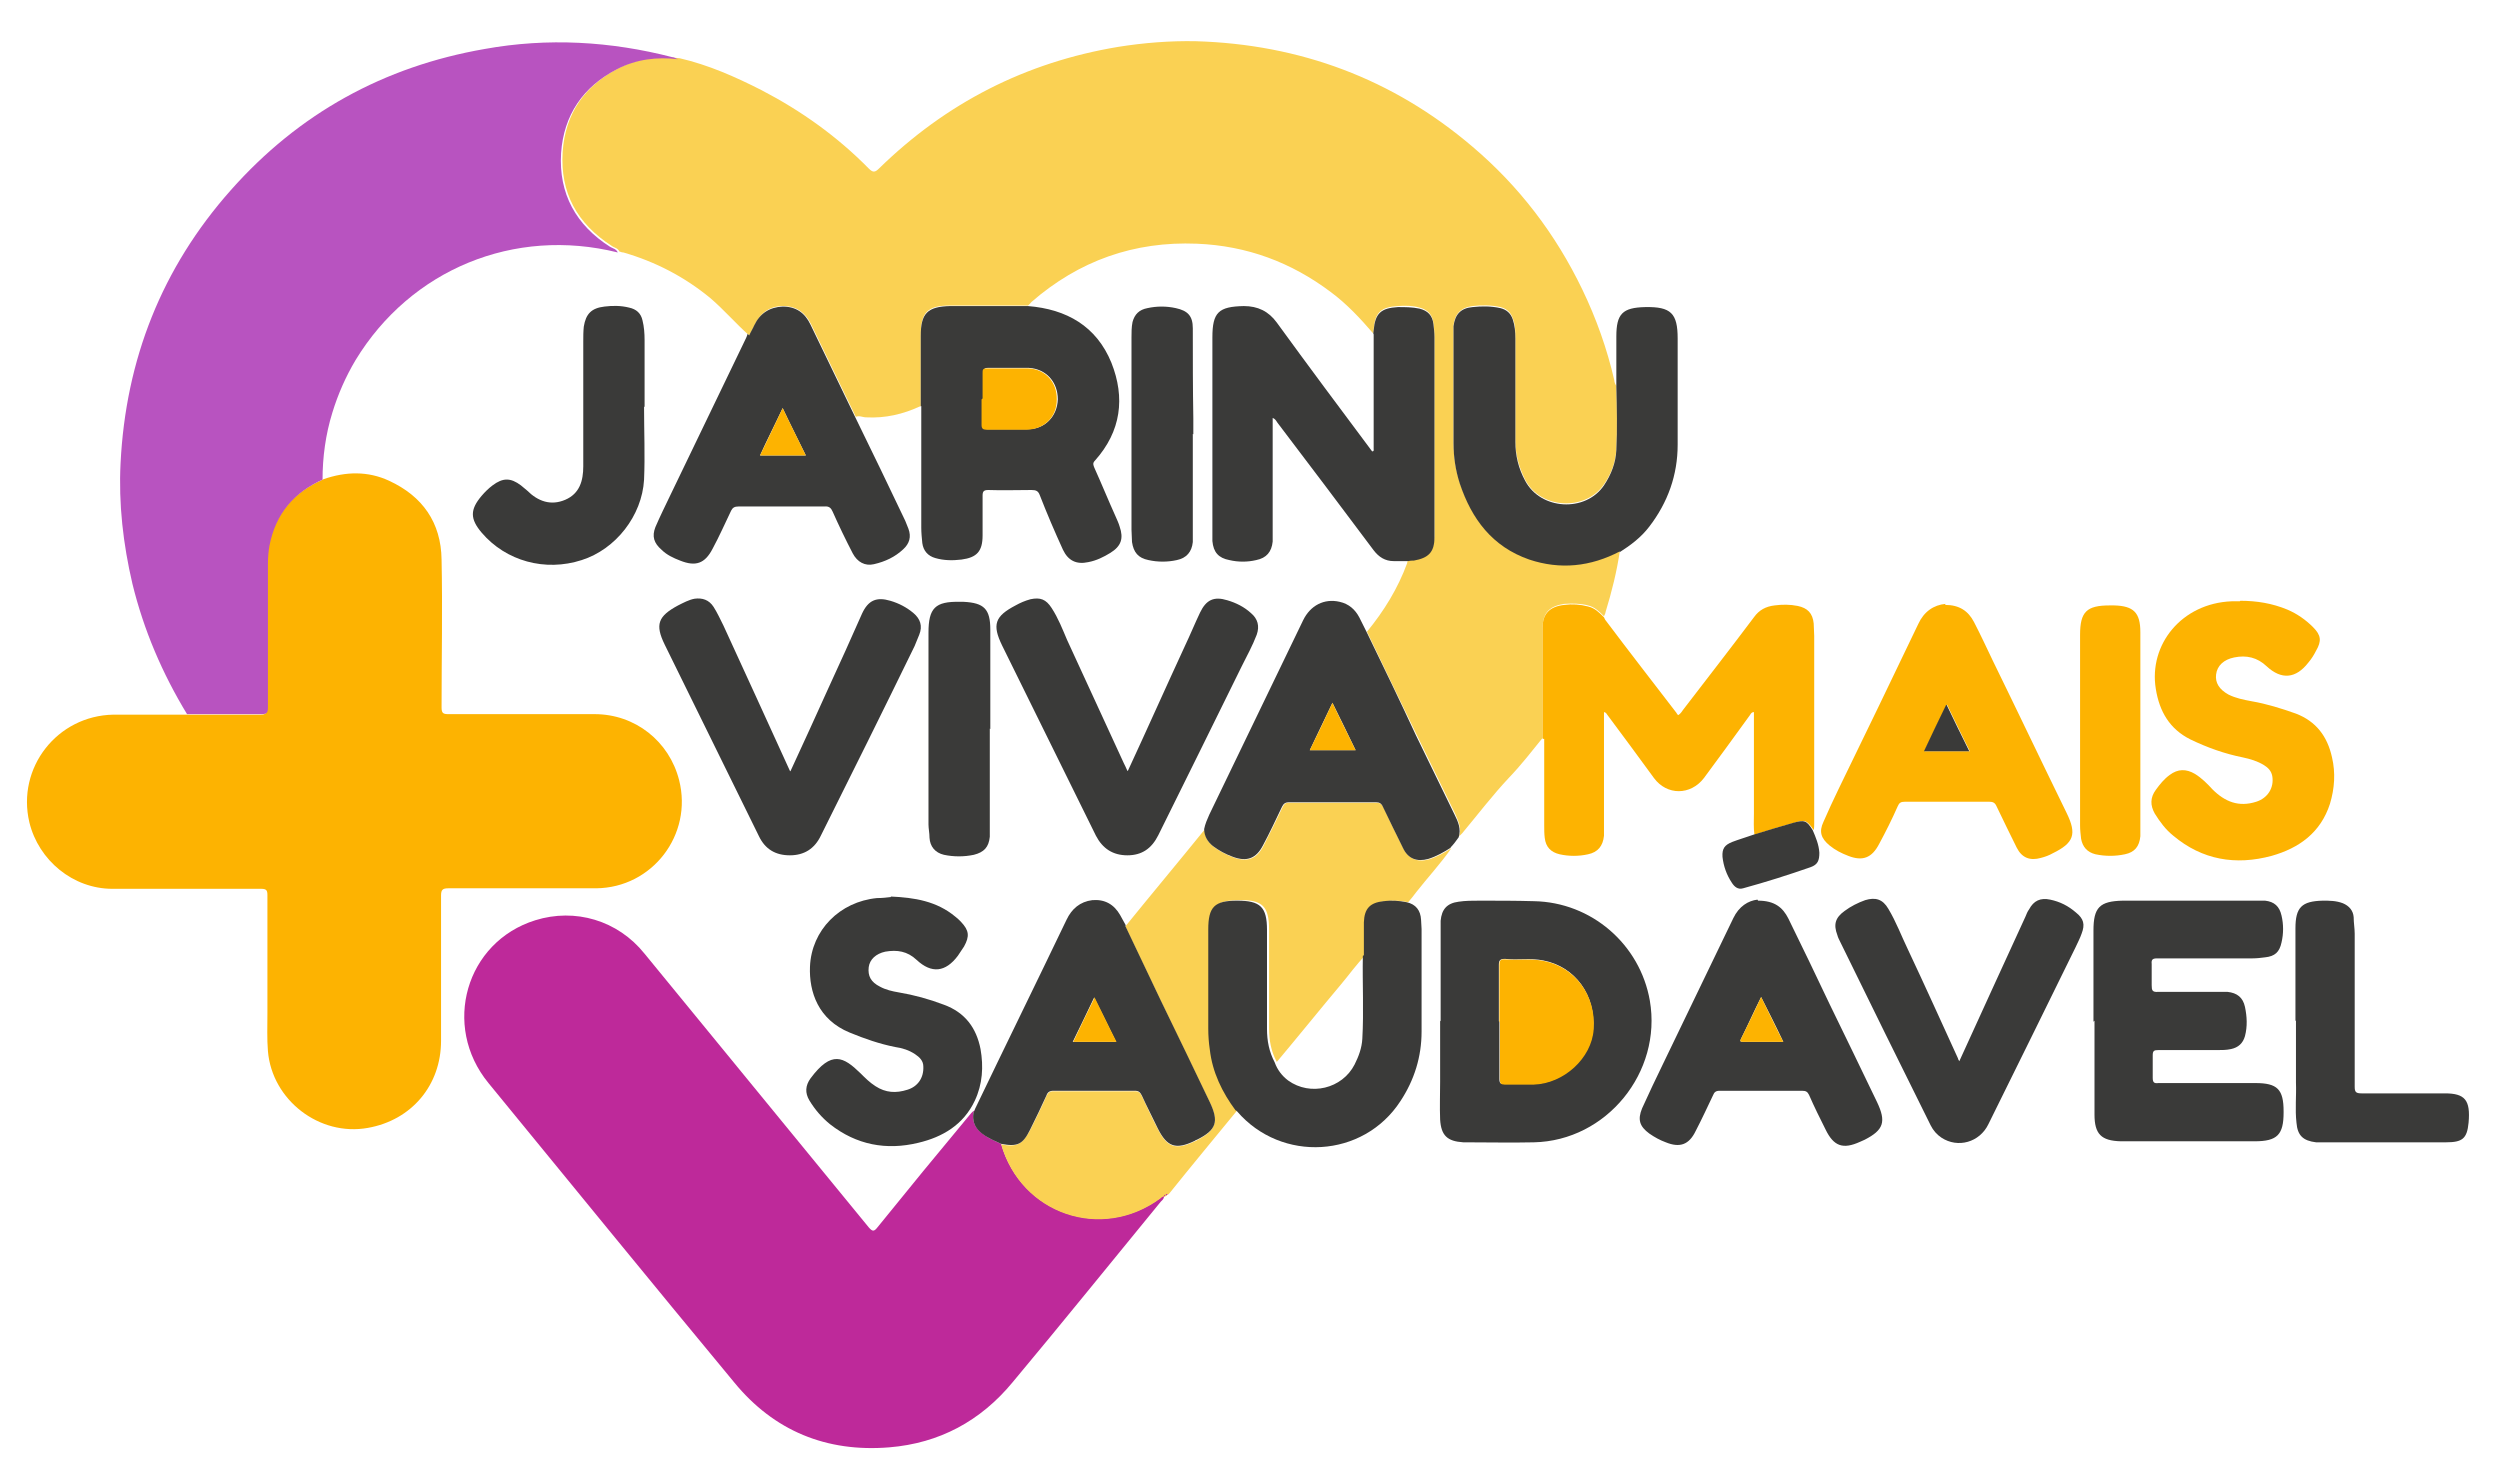 <?xml version="1.0" encoding="UTF-8"?>
<svg xmlns="http://www.w3.org/2000/svg" version="1.1" viewBox="0 0 485.2 286.1">
  <defs>
    <style>
      .cls-1 {
        fill: #fad153;
      }

      .cls-2 {
        fill: #3a3a39;
      }

      .cls-3 {
        fill: #be299a;
      }

      .cls-4 {
        fill: #fdb301;
      }

      .cls-5 {
        fill: #b853c0;
      }
    </style>
  </defs>
  <!-- Generator: Adobe Illustrator 28.6.0, SVG Export Plug-In . SVG Version: 1.2.0 Build 709)  -->
  <g>
    <g id="Camada_1">
      <g>
        <path class="cls-1" d="M145.4,65.1c-2.6-2.3-4.9-5-7.6-7.3-5-4.1-10.6-7-16.8-8.8-.3,0-.5-.1-.8-.2-.3-.7-1-.7-1.5-1.1-6.7-4.3-10-10.3-9.5-18.2.5-7.5,4.3-12.9,10.9-16.3,3.7-1.9,7.7-2.4,11.8-1.9,5.6,1.3,10.8,3.6,15.9,6.2,7.7,4,14.7,9,20.8,15.2.8.8,1.2.8,2,0,13-12.7,28.4-20.6,46.4-23.6,5-.8,10.1-1.2,15.1-1.1,20.2.6,38.2,7.3,53.6,20.4,9.1,7.7,16.2,17,21.4,27.8,2.7,5.6,4.8,11.5,6.2,17.6,0,.4.2.8.4,1.1.1,4.1.2,8.1,0,12.2-.1,2.5-1,4.9-2.4,6.9-3.6,5.3-12.4,4.8-15.3-.9-1.2-2.4-1.9-4.9-1.9-7.6,0-6.7,0-13.3,0-20,0-1.2,0-2.5-.5-3.7-.4-1.2-1.2-1.9-2.4-2.2-1.8-.4-3.6-.4-5.4-.2-2.3.3-3.4,1.5-3.7,3.7,0,.6,0,1.1,0,1.7,0,7,0,14,0,21,0,2.7.4,5.3,1.2,7.8,2.3,6.9,6.4,12.4,13.5,14.8,6,2.1,12,1.5,17.6-1.6-.6,4.1-1.6,8.1-2.8,12,0,.3-.2.5-.3.8-.9-.9-1.8-1.8-3.1-2.1-1.5-.4-3.1-.4-4.6-.3-2.8.4-4.1,1.7-4.2,4.3,0,7.2,0,14.4,0,21.7-2.1,2.6-4.2,5.3-6.5,7.7-3.2,3.4-6.1,7.2-9.1,10.8-.2.2-.4.4-.6.6.5-1.6-.2-3-.8-4.4-2.5-5.1-5-10.3-7.5-15.4-3.2-6.6-6.4-13.2-9.6-19.9,3.3-4,6-8.4,7.8-13.3,0-.2.1-.4.2-.6.4,0,.7,0,1.1-.1,2.8-.5,3.9-1.6,4-4.5,0-.3,0-.6,0-.8,0-12.7,0-25.4,0-38.1,0-.8-.1-1.7-.2-2.5-.2-1.6-1.1-2.6-2.7-3-1.4-.4-2.8-.4-4.2-.3-3.3.2-4.4,1.2-4.7,4.5,0,.3,0,.6-.1.8-2.5-2.9-5.1-5.7-8.2-8-7.7-5.8-16.3-9-26-9.4-12.2-.5-22.9,3.3-32.1,11.3-.2.2-.4.5-.7.7-5,0-10.1,0-15.1,0-4.4,0-5.7,1.3-5.7,5.8,0,4.6,0,9.1,0,13.7-3.4,1.6-6.9,2.4-10.6,2.2-.7,0-1.3-.4-2-.1-2.9-6-5.8-12-8.7-18-1.1-2.2-2.8-3.5-5.4-3.5-2.6,0-4.4,1.3-5.5,3.6-.3.7-.7,1.3-1,2Z"/>
        <path class="cls-4" d="M62.8,93c4.3-1.5,8.6-1.6,12.7.3,6.5,3,10.1,8.1,10.2,15.3.2,9.5,0,19.1,0,28.7,0,1.1.3,1.3,1.3,1.3,9.5,0,18.9,0,28.4,0,7.9,0,14.5,5.3,16.4,12.8,2.7,10.6-5.2,20.9-16.1,21-9.6,0-19.1,0-28.7,0-1.1,0-1.4.3-1.4,1.4,0,9.4,0,18.8,0,28.2,0,8.6-5.7,15.4-14.2,16.9-9.4,1.7-18.6-5.4-19.4-14.9-.2-2.4-.1-4.9-.1-7.3,0-7.7,0-15.3,0-23,0-.9-.2-1.2-1.2-1.2-9.6,0-19.3,0-28.9,0-7.6,0-14.3-5.5-16.1-12.9-2.5-10.6,5.4-20.7,16.3-20.9,4.7,0,9.4,0,14.1,0,4.8,0,9.7,0,14.5,0,1,0,1.2-.3,1.2-1.3,0-9.3,0-18.6,0-27.9,0-1.2,0-2.3.3-3.5,1.2-6.2,4.8-10.4,10.5-12.9Z"/>
        <path class="cls-3" d="M225.9,232.2c0,.5-.3.7-.6,1-9.6,11.7-19.1,23.5-28.8,35.1-6.2,7.5-14.2,11.8-23.9,12.6-12.2,1-22.4-3.2-30.1-12.6-16-19.3-31.8-38.7-47.7-58.1-9.1-11.1-4.4-27.4,9.1-31.6,7.7-2.4,16,0,21.2,6.5,14.5,17.7,29,35.4,43.5,53.1.7.8,1,.9,1.7,0,5.9-7.3,11.8-14.5,17.8-21.7.3-.3.5-.7.9-.9-.6,2.7.9,4.1,3,5.3.8.4,1.6.8,2.3,1.1,3.9,13.6,19.5,18.9,30.9,10.5.2-.2.4-.4.7-.4Z"/>
        <path class="cls-5" d="M62.8,93c-5.7,2.5-9.3,6.7-10.5,12.9-.2,1.1-.3,2.3-.3,3.5,0,9.3,0,18.6,0,27.9,0,1-.2,1.3-1.2,1.3-4.8,0-9.7,0-14.5,0-4.8-7.9-8.4-16.3-10.6-25.3-1.8-7.7-2.7-15.5-2.3-23.4,1-20.1,8-37.9,21.4-53,13.2-14.9,29.7-24,49.3-27.4,12.2-2.2,24.4-1.5,36.4,1.6.4,0,.7.3,1.1.4-4.1-.5-8.1,0-11.8,1.9-6.6,3.4-10.4,8.9-10.9,16.3-.5,7.9,2.9,14,9.5,18.2.5.3,1.2.4,1.5,1.1-20.1-5-40.2,3.3-50.9,20.9-1.9,3.2-3.4,6.6-4.5,10.2-1.3,4.2-1.9,8.6-1.9,13Z"/>
        <path class="cls-1" d="M225.9,232.2c-.3,0-.5.2-.7.4-11.4,8.4-27,3.1-30.9-10.5,3.1.6,4.1,0,5.6-2.7,1.1-2.2,2.2-4.4,3.2-6.7.3-.6.6-.9,1.3-.9,5.3,0,10.6,0,15.9,0,.7,0,1,.3,1.3.9,1,2.1,2,4.3,3.1,6.4,1.8,3.6,3.5,4.2,7.2,2.4.1,0,.3-.1.4-.2,3.7-1.9,4.3-3.6,2.5-7.3-3.2-6.6-6.4-13.2-9.5-19.7-2.3-4.8-4.6-9.6-6.9-14.5,5.1-6.3,10.3-12.5,15.4-18.8,0,1.4.6,2.4,1.7,3.3,1.2.9,2.5,1.6,3.9,2.1,2.7,1,4.5.3,5.8-2.2,1.3-2.5,2.5-5,3.7-7.5.3-.6.6-1,1.4-.9,5.6,0,11.2,0,16.8,0,.8,0,1.1.3,1.4.9,1.3,2.7,2.5,5.3,3.9,8,1,2,2.7,2.7,4.9,2.1,1.6-.5,3-1.3,4.4-2.2-2.1,3-4.6,5.7-6.8,8.5-.5.7-1.1,1.4-1.6,2-1.5-.3-3-.4-4.5-.2-2.7.4-3.7,1.4-3.8,4.1,0,2.1,0,4.3,0,6.4-1.7,1.7-3.1,3.7-4.7,5.6-4.2,5-8.3,10.1-12.5,15.1-1.1-2-1.5-4.2-1.5-6.5,0-6.4,0-12.8,0-19.2,0-4.5-1.3-5.8-5.8-5.7-4.4,0-5.6,1.2-5.6,5.6,0,6.4,0,12.8,0,19.2,0,1.4.1,2.7.3,4.1.6,4.4,2.4,8.2,5,11.8-4.5,5.5-9,10.9-13.4,16.4-.2,0-.3,0-.4.3h0c-.2,0-.3,0-.2.2h0Z"/>
        <path class="cls-4" d="M299.4,143.4c0-7.2,0-14.4,0-21.7,0-2.6,1.4-4,4.2-4.3,1.5-.2,3.1-.1,4.6.3,1.3.3,2.2,1.2,3.1,2.1.1.2.2.5.4.7,4.5,6,9.1,11.9,13.7,17.9,0,.1.2.3.3.4.5-.3.7-.7,1-1.1,4.6-6,9.2-11.9,13.7-17.9,1-1.4,2.3-2.1,4-2.3,1.5-.2,3-.2,4.5.1,1.9.4,2.9,1.4,3.1,3.4,0,.8.1,1.6.1,2.4,0,12.1,0,24.3,0,36.4,0,.4,0,.9-.1,1.3-1.3-1.9-1.7-2.1-3.8-1.4-2.6.7-5.2,1.5-7.7,2.3-.2-1.4-.1-2.7-.1-4.1,0-6.5,0-13.1,0-19.7-.6,0-.7.6-1,.9-2.9,4-5.8,8-8.7,11.9-2.6,3.4-7.2,3.4-9.7,0-3-4.1-6-8.2-9-12.2-.2-.2-.2-.5-.7-.6,0,.4,0,.8,0,1.1,0,7,0,14,0,21,0,.6,0,1.3,0,1.9-.2,2-1.2,3.2-3.1,3.6-1.8.4-3.7.4-5.5,0-1.7-.4-2.7-1.4-2.9-3.2-.1-.8-.1-1.6-.1-2.4,0-5.6,0-11.2,0-16.8Z"/>
        <path class="cls-2" d="M266.5,64.9c0-.3.1-.5.1-.8.3-3.3,1.4-4.3,4.7-4.5,1.4,0,2.8,0,4.2.3,1.6.4,2.5,1.3,2.7,3,.1.8.2,1.7.2,2.5,0,12.7,0,25.4,0,38.1,0,.3,0,.6,0,.8,0,2.9-1.2,4-4,4.5-.4,0-.7,0-1.1.1-.9,0-1.8,0-2.8,0-1.7,0-2.9-.8-3.9-2.1-6.2-8.3-12.4-16.5-18.7-24.8-.2-.3-.4-.7-.9-.9,0,.4,0,.8,0,1.2,0,6.9,0,13.7,0,20.6,0,.7,0,1.4,0,2.2-.2,2-1.2,3.2-3.2,3.6-1.7.4-3.5.4-5.2,0-2.1-.4-3.1-1.5-3.3-3.7,0-.7,0-1.4,0-2.2,0-12.4,0-24.9,0-37.3,0-4.9,1.2-6,6.1-6.1,2.7,0,4.8,1,6.4,3.2,6.1,8.4,12.3,16.7,18.5,25,.4,0,.3-.3.3-.5,0-7.3,0-14.5,0-21.8,0-.2,0-.4,0-.6Z"/>
        <path class="cls-2" d="M178.7,78.9c0-4.6,0-9.1,0-13.7,0-4.4,1.3-5.7,5.7-5.8,5,0,10.1,0,15.1,0,7.5.6,13.3,3.9,16.2,11,2.7,6.8,1.9,13.3-3.2,19-.5.5-.3.9-.1,1.4,1.4,3.1,2.7,6.3,4.1,9.4.3.7.6,1.3.8,2,.8,2.3.3,3.8-1.8,5.1-1.3.8-2.7,1.5-4.3,1.8-2.3.5-3.9-.3-4.9-2.4-1.6-3.5-3.1-7-4.5-10.6-.3-.8-.7-1-1.6-1-2.8,0-5.6.1-8.4,0-.9,0-1.1.3-1.1,1.1,0,2.6,0,5.1,0,7.7,0,3.1-1.1,4.3-4.1,4.7-1.7.2-3.4.2-5.1-.3-1.4-.4-2.3-1.4-2.5-2.9-.1-1-.2-2-.2-3,0-7.9,0-15.7,0-23.6ZM190.7,77.4c0,1.7,0,3.4,0,5,0,.8.2.9,1,.9,2.6,0,5.2,0,7.8,0,3.3,0,5.7-2.5,5.8-5.8,0-3.4-2.3-5.9-5.6-6.1-2.7,0-5.4,0-8,0-.7,0-.8.3-.8.9,0,1.7,0,3.4,0,5Z"/>
        <path class="cls-2" d="M279.6,198.1c0-5.9,0-11.7,0-17.6,0-.6,0-1.2,0-1.8.2-2.2,1.2-3.4,3.5-3.7,1.3-.2,2.7-.2,4.1-.2,3.5,0,7,0,10.5.1,11.2.2,20.6,8.4,22.5,19.3,2.4,13.9-8.4,27.2-22.5,27.5-4.4.1-8.7,0-13.1,0-.2,0-.4,0-.6,0-3.1-.2-4.3-1.3-4.5-4.4-.1-2.5,0-5,0-7.4,0-3.9,0-7.8,0-11.7ZM291,198.3c0,3.7,0,7.4,0,11.1,0,.8.2,1,1,1,1.9,0,3.8,0,5.6,0,5.8-.2,11.1-5.1,11.6-10.7.5-6.6-3.5-12.1-9.7-13.3-2.5-.5-4.9,0-7.4-.3-1,0-1.2.3-1.2,1.2,0,3.6,0,7.3,0,10.9Z"/>
        <path class="cls-2" d="M406.3,198.3c0-5.9,0-11.8,0-17.7,0-4.5,1.2-5.7,5.7-5.8,8.7,0,17.3,0,26,0,.5,0,1,0,1.6,0,1.8.2,2.8,1.1,3.2,2.9.4,1.7.4,3.5,0,5.2-.4,1.9-1.3,2.7-3.2,2.9-.8.1-1.6.2-2.4.2-6.2,0-12.3,0-18.5,0-.9,0-1.2.2-1.1,1.1,0,1.4,0,2.7,0,4.1,0,1,.1,1.4,1.3,1.3,3.9,0,7.8,0,11.6,0,.6,0,1.2,0,1.8,0,1.9.2,3,1.1,3.4,2.9.4,1.9.5,3.8,0,5.7-.4,1.4-1.3,2.2-2.7,2.5-.9.2-1.8.2-2.7.2-3.8,0-7.6,0-11.4,0-.8,0-1.1.1-1.1,1,0,1.5,0,3,0,4.4,0,.9.3,1.1,1.1,1,6.3,0,12.6,0,18.8,0,4.3,0,5.5,1.2,5.5,5.5,0,0,0,.2,0,.2,0,4.3-1.2,5.6-5.6,5.6-8.5,0-17,0-25.5,0-.2,0-.3,0-.5,0-3.8-.1-5.1-1.4-5.1-5.2,0-6.1,0-12.1,0-18.2Z"/>
        <path class="cls-2" d="M314.4,107c-5.7,3-11.6,3.6-17.6,1.6-7.2-2.5-11.2-7.9-13.5-14.8-.8-2.5-1.2-5.1-1.2-7.8,0-7,0-14,0-21,0-.6,0-1.1,0-1.7.3-2.3,1.4-3.5,3.7-3.7,1.8-.2,3.6-.2,5.4.2,1.2.3,2,1,2.4,2.2.4,1.2.5,2.4.5,3.7,0,6.7,0,13.3,0,20,0,2.7.6,5.2,1.9,7.6,3,5.7,11.7,6.2,15.3.9,1.4-2.1,2.3-4.4,2.4-6.9.2-4.1.1-8.1,0-12.2,0-3.3,0-6.6,0-9.8,0-4.4,1.2-5.6,5.6-5.7,5-.1,6.3,1.2,6.3,6.1,0,6.9,0,13.7,0,20.6,0,5.9-1.9,11.2-5.5,15.9-1.6,2.1-3.6,3.6-5.8,5Z"/>
        <path class="cls-2" d="M281.6,164.5c-1.4.9-2.8,1.7-4.4,2.2-2.2.6-3.9,0-4.9-2.1-1.3-2.6-2.6-5.3-3.9-8-.3-.7-.7-.9-1.4-.9-5.6,0-11.2,0-16.8,0-.8,0-1.1.3-1.4.9-1.2,2.5-2.4,5.1-3.7,7.5-1.3,2.5-3.1,3.2-5.8,2.2-1.4-.5-2.7-1.2-3.9-2.1-1-.8-1.7-1.9-1.7-3.3.2-1,.6-1.9,1-2.8,6.1-12.6,12.1-25.1,18.2-37.7,1.4-2.9,4.1-4.3,7.1-3.6,1.8.4,3,1.5,3.8,3,.5,1,1,2,1.5,3,3.2,6.6,6.4,13.2,9.5,19.9,2.5,5.1,5,10.3,7.5,15.4.7,1.4,1.3,2.8.8,4.4-.5.7-1,1.4-1.6,2ZM258.6,136.4c-1.5,3.2-3,6.2-4.4,9.2h8.9c-1.5-3.1-2.9-6-4.5-9.2Z"/>
        <path class="cls-2" d="M145.4,65.1c.3-.7.7-1.3,1-2,1.1-2.3,3-3.5,5.5-3.6,2.6,0,4.3,1.2,5.4,3.5,2.9,6,5.8,12,8.7,18,3.3,6.7,6.5,13.4,9.7,20.1.2.5.4,1,.6,1.5.6,1.6.2,2.9-1,4-1.6,1.5-3.5,2.4-5.7,2.9-1.7.4-3.2-.4-4.1-2.1-1.4-2.7-2.7-5.4-3.9-8.1-.3-.7-.7-1.1-1.6-1-5.6,0-11.1,0-16.7,0-.7,0-1.1.2-1.4.8-1.2,2.5-2.3,5-3.6,7.4-1.5,2.9-3.3,3.5-6.3,2.3-1.3-.5-2.6-1.1-3.6-2.1-1.5-1.3-1.9-2.6-1.2-4.4.9-2.1,1.9-4.1,2.9-6.2,4.9-10.2,9.8-20.3,14.7-30.5.1-.2.2-.5.3-.8ZM156.4,88.4c-1.5-3.1-3-6-4.5-9.2-1.5,3.2-3,6.1-4.4,9.2h8.9Z"/>
        <path class="cls-4" d="M377.5,117.4c2.8,0,4.5,1.2,5.6,3.3,1.3,2.5,2.5,5.1,3.7,7.6,4.8,9.8,9.5,19.7,14.3,29.5,2,4.1,1.4,5.8-2.7,7.8-.7.4-1.5.7-2.3.9-2.1.6-3.7,0-4.7-2-1.3-2.6-2.6-5.3-3.9-8-.3-.7-.7-.9-1.4-.9-5.5,0-11,0-16.4,0-.8,0-1.1.2-1.4.9-1.1,2.5-2.3,4.9-3.6,7.3-1.4,2.7-3.2,3.4-6,2.3-1.3-.5-2.5-1.1-3.6-2-1.7-1.4-2.1-2.7-1.2-4.6.9-2.1,1.9-4.2,2.9-6.3,5.2-10.7,10.4-21.4,15.5-32.1,1.1-2.4,3-3.7,5.3-3.9ZM377.8,136.8c-1.5,3.1-2.9,6.1-4.3,9h8.8c-1.5-3-2.9-5.9-4.4-9Z"/>
        <path class="cls-4" d="M434.8,116.6c3.2,0,6.2.5,9.1,1.7,1.9.8,3.6,2,5,3.4,1.6,1.6,1.7,2.7.6,4.6-.4.8-.9,1.6-1.5,2.3-2.4,3.1-5.2,3.4-8.1.7-1.8-1.7-3.9-2.2-6.3-1.7-2,.4-3.3,1.6-3.5,3.3-.2,1.6.6,2.9,2.4,3.9,1.4.7,2.9,1,4.5,1.3,2.9.5,5.8,1.4,8.6,2.4,3.9,1.5,6.1,4.4,7,8.5.7,3,.5,6-.4,9-1.8,5.6-6,8.6-11.3,10.1-7,1.9-13.5.8-19.1-3.9-1.5-1.2-2.6-2.7-3.6-4.3-.9-1.6-.9-3.1.2-4.6.8-1.1,1.6-2.1,2.7-2.9,1.6-1.2,3.2-1.2,4.9-.2,1.3.8,2.4,1.9,3.4,3,2.4,2.4,5.1,3.5,8.5,2.4,2.2-.7,3.5-2.7,3.1-5-.2-1-.8-1.6-1.6-2.1-1.3-.8-2.7-1.2-4.1-1.5-3.5-.7-6.9-1.9-10.2-3.5-4-2-6-5.4-6.7-9.8-1.4-8.6,5-16.6,14.7-17,.5,0,1,0,1.6,0Z"/>
        <path class="cls-2" d="M264.7,185.4c0-2.1,0-4.3,0-6.4.1-2.7,1.2-3.8,3.8-4.1,1.5-.2,3-.1,4.5.2,1.8.4,2.7,1.6,2.8,3.4,0,.6.1,1.2.1,1.8,0,6.6,0,13.3,0,19.9,0,4.9-1.4,9.4-4.1,13.5-7.2,11.1-23.1,12-31.7,2,0,0-.2-.2-.3-.2-2.6-3.5-4.5-7.4-5-11.8-.2-1.3-.3-2.7-.3-4.1,0-6.4,0-12.8,0-19.2,0-4.4,1.2-5.6,5.6-5.6,4.5,0,5.8,1.2,5.8,5.7,0,6.4,0,12.8,0,19.2,0,2.3.4,4.4,1.5,6.5.5,1.4,1.4,2.6,2.6,3.5,4.3,3.1,10.5,1.6,12.9-3.1.8-1.6,1.4-3.2,1.5-5,.3-5.3,0-10.7.1-16.1Z"/>
        <path class="cls-2" d="M341.2,174.8c3.2,0,4.8,1.3,5.9,3.5,2.7,5.5,5.4,11.1,8,16.6,3.1,6.3,6.1,12.6,9.2,19,1.8,3.8,1.3,5.4-2.4,7.3-.3.1-.6.3-.9.4-3.3,1.5-5.1.9-6.7-2.4-1.1-2.2-2.2-4.4-3.2-6.7-.3-.6-.6-.8-1.3-.8-5.4,0-10.7,0-16.1,0-.7,0-1,.3-1.2.8-1.1,2.3-2.2,4.7-3.4,7-1.3,2.7-3.1,3.3-5.8,2.2-1.1-.4-2.2-1-3.2-1.7-1.9-1.4-2.3-2.7-1.4-4.9,1.3-2.9,2.7-5.8,4.1-8.7,4.5-9.4,9.1-18.8,13.6-28.2,1.1-2.3,2.9-3.4,4.7-3.6ZM341.8,193.5c-1.4,2.8-2.6,5.5-3.9,8.1-.2.4-.2.6.3.6,2.6,0,5.1,0,7.9,0-1.4-3-2.8-5.7-4.3-8.7Z"/>
        <path class="cls-2" d="M218.4,179.7c2.3,4.8,4.6,9.7,6.9,14.5,3.2,6.6,6.4,13.2,9.5,19.7,1.8,3.8,1.3,5.4-2.5,7.3-.1,0-.3.1-.4.2-3.7,1.8-5.4,1.2-7.2-2.4-1-2.1-2.1-4.2-3.1-6.4-.3-.6-.6-.9-1.3-.9-5.3,0-10.6,0-15.9,0-.7,0-1.1.3-1.3.9-1,2.2-2.1,4.5-3.2,6.7-1.4,2.8-2.4,3.3-5.6,2.7-.8-.4-1.6-.7-2.3-1.1-2.1-1.1-3.6-2.6-3-5.3,0,0,0,0,0,0,.2,0,.2-.2.2-.3,5.9-12.3,11.9-24.5,17.8-36.8,1-2.1,2.6-3.5,5-3.8,2.4-.2,4.2.8,5.4,2.9.4.7.7,1.3,1.1,2ZM212.4,193.5c-1.4,3-2.8,5.8-4.2,8.7h8.4c-1.4-2.9-2.8-5.7-4.3-8.7Z"/>
        <path class="cls-2" d="M218.9,149.6c3.8-8.2,7.4-16.3,11.1-24.3,1-2.1,1.9-4.3,2.9-6.4,1.2-2.5,2.7-3.2,5.3-2.4,1.7.5,3.3,1.3,4.6,2.5,1.3,1.1,1.7,2.5,1.1,4.2-.8,2.1-1.9,4.1-2.9,6.1-5.4,11-10.8,21.9-16.2,32.8-1.3,2.6-3.2,3.9-6,3.9-2.8,0-4.8-1.3-6.1-3.8-6.1-12.3-12.1-24.6-18.2-36.9-2-4.1-1.4-5.7,2.6-7.8.9-.5,1.8-.9,2.9-1.2,1.9-.4,3,0,4.1,1.7,1.3,2,2.1,4.1,3,6.2,3.7,8,7.3,15.9,11,23.9.2.4.4.8.7,1.5Z"/>
        <path class="cls-2" d="M153.4,149.7c2.6-5.6,5-10.9,7.4-16.2,2.2-4.8,4.4-9.6,6.5-14.4,1.2-2.6,2.8-3.3,5.5-2.5,1.7.5,3.2,1.3,4.5,2.4,1.3,1.1,1.8,2.5,1.1,4.2-.3.7-.6,1.5-.9,2.2-6,12.3-12.1,24.6-18.2,36.8-1.2,2.5-3.2,3.8-6,3.8-2.8,0-4.8-1.2-6-3.7-6.1-12.4-12.2-24.8-18.3-37.2-1.9-3.9-1.3-5.5,2.6-7.6,1-.5,2.1-1.1,3.2-1.3,1.5-.2,2.8.2,3.7,1.6.7,1.1,1.3,2.4,1.9,3.6,4.3,9.3,8.5,18.6,12.9,28.2Z"/>
        <path class="cls-2" d="M172.9,174c4.6.2,8.9.9,12.5,3.9.4.3.7.6,1.1,1,1.6,1.7,1.7,2.8.6,4.8-.4.6-.8,1.2-1.2,1.8-2.4,3.2-5.1,3.5-8,.8-1.8-1.7-3.8-2-6.1-1.6-1.8.4-3,1.5-3.2,3-.2,1.7.4,2.9,2.2,3.8,1.1.6,2.4.9,3.6,1.1,3,.5,5.9,1.3,8.8,2.4,4.1,1.5,6.3,4.5,7.1,8.6.6,3.4.4,6.8-1.1,10-2.2,4.7-6.3,7.1-11,8.2-6.2,1.5-12,.4-17.1-3.6-1.6-1.3-2.9-2.8-4-4.6-.9-1.5-.8-2.9.2-4.3,4.1-5.5,6.4-4.2,9.7-1,.9.9,1.8,1.8,2.9,2.5,2,1.3,4,1.4,6.2.7,2-.6,3.2-2.3,3.1-4.5,0-1.1-.7-1.8-1.6-2.4-1.2-.8-2.5-1.2-3.9-1.4-3-.6-5.9-1.6-8.8-2.8-6.1-2.5-7.9-7.9-7.7-12.8.3-7.1,5.8-12.6,13-13.3,1,0,1.9-.1,2.7-.2Z"/>
        <path class="cls-2" d="M380.2,206.1c4.4-9.6,8.6-18.9,12.9-28.2.2-.5.4-1,.7-1.4.9-1.7,2.2-2.3,4.1-1.9,1.9.4,3.5,1.2,5,2.5,1.5,1.2,1.8,2.3,1.1,4.1-.3.9-.8,1.8-1.2,2.7-5.6,11.4-11.2,22.8-16.9,34.3-1.7,3.5-5.9,4.7-9.1,2.6-.9-.6-1.6-1.4-2.1-2.4-5.9-11.9-11.8-23.8-17.6-35.7-.2-.4-.4-.8-.5-1.2-.8-2.1-.4-3.4,1.4-4.7,1.2-.9,2.6-1.6,4-2.1,2-.6,3.4-.2,4.5,1.7,1.5,2.5,2.5,5.2,3.8,7.9,3.3,7,6.5,14.1,9.7,21.1,0,.2.2.4.4.8Z"/>
        <path class="cls-2" d="M125,79c0,4.7.2,9.4,0,14.1-.4,7-5.5,13.5-12.1,15.6-7.1,2.3-14.7.2-19.4-5.3-2.3-2.7-2.3-4.5,0-7.2.6-.7,1.3-1.4,2.1-2,2-1.5,3.5-1.5,5.5,0,.4.3.8.7,1.2,1,2.1,2.1,4.6,3,7.4,1.8,2.8-1.2,3.5-3.7,3.5-6.5,0-8.1,0-16.1,0-24.2,0-1,0-1.9.1-2.9.4-2.5,1.5-3.6,4-3.9,1.6-.2,3.2-.2,4.8.2,1.4.3,2.3,1.1,2.6,2.5.3,1.2.4,2.5.4,3.8,0,4.3,0,8.6,0,12.9,0,0,0,0,0,0Z"/>
        <path class="cls-2" d="M445.5,198.1c0-6,0-11.9,0-17.9,0-4.1,1.2-5.3,5.3-5.4,1.3,0,2.6,0,3.9.5,1.2.5,2,1.4,2.1,2.7,0,1.1.2,2.2.2,3.2,0,9.9,0,19.8,0,29.7,0,1,.2,1.3,1.3,1.3,5.4,0,10.8,0,16.2,0,3.9,0,5,1.3,4.6,5.7-.3,3.1-1.2,3.8-4.4,3.8-8,0-15.9,0-23.9,0-.4,0-.9,0-1.3,0-2.5-.3-3.6-1.3-3.8-3.8-.3-2.6,0-5.2-.1-7.8,0-4,0-8,0-12Z"/>
        <path class="cls-2" d="M192.1,141.4c0,6.4,0,12.8,0,19.2,0,.6,0,1.2,0,1.8-.2,2-1.1,3-3.1,3.5-1.9.4-3.9.4-5.8,0-1.7-.4-2.7-1.6-2.8-3.3,0-.9-.2-1.8-.2-2.6,0-12.4,0-24.8,0-37.2,0-4.8,1.3-6.1,6.1-6,.2,0,.5,0,.7,0,4,.2,5.2,1.4,5.2,5.4,0,6.4,0,12.9,0,19.3Z"/>
        <path class="cls-2" d="M231.5,84.2c0,6.4,0,12.8,0,19.2,0,.6,0,1.2,0,1.8-.2,1.9-1.2,3.1-3.1,3.5-1.8.4-3.7.4-5.5,0-2-.4-2.9-1.5-3.2-3.5,0-.8-.1-1.6-.1-2.4,0-12.4,0-24.8,0-37.3,0-1,0-2,.2-3,.4-1.5,1.3-2.4,2.9-2.7,1.8-.4,3.7-.4,5.5,0,2.3.5,3.3,1.5,3.3,3.9,0,5.8,0,11.7.1,17.5,0,1,0,2.1,0,3.1h0Z"/>
        <path class="cls-4" d="M415.4,141.7c0,6.1,0,12.2,0,18.3,0,.8,0,1.5,0,2.3-.2,2-1.1,3.1-3,3.5-1.9.4-3.8.4-5.7,0-1.6-.4-2.5-1.4-2.8-3-.1-.9-.2-1.7-.2-2.6,0-12.3,0-24.7,0-37,0-4.5,1.3-5.7,5.8-5.7.3,0,.6,0,.8,0,3.8.1,5.1,1.4,5.1,5.2,0,6.4,0,12.8,0,19.2h0Z"/>
        <path class="cls-2" d="M340.3,162c2.6-.8,5.2-1.6,7.7-2.3,2.2-.6,2.6-.5,3.8,1.4.6,1.4,1.2,2.8,1.3,4.4,0,1.5-.3,2.3-1.7,2.8-4.3,1.5-8.7,2.9-13.1,4.1-1,.3-1.7-.3-2.2-1.1-1-1.5-1.6-3.2-1.8-5-.1-1.6.4-2.3,1.9-2.9,1.3-.5,2.7-.9,4.1-1.4Z"/>
        <path class="cls-3" d="M189.2,215.4c0,.2,0,.3-.2.3,0-.1.1-.2.2-.3Z"/>
        <path class="cls-3" d="M226.2,232c0-.2.2-.3.4-.3,0,.2-.2.3-.4.3Z"/>
        <path class="cls-3" d="M225.9,232.2c0-.2,0-.3.2-.3,0,.2,0,.3-.2.3Z"/>
        <path class="cls-4" d="M190.7,77.4c0-1.7,0-3.4,0-5,0-.6,0-.9.8-.9,2.7,0,5.4,0,8,0,3.4.1,5.7,2.7,5.6,6.1,0,3.3-2.4,5.7-5.8,5.8-2.6,0-5.2,0-7.8,0-.7,0-1-.2-1-.9,0-1.7,0-3.4,0-5Z"/>
        <path class="cls-4" d="M291,198.3c0-3.6,0-7.3,0-10.9,0-.9.1-1.3,1.2-1.2,2.5.2,5-.2,7.4.3,6.1,1.2,10.2,6.7,9.7,13.3-.4,5.6-5.8,10.5-11.6,10.7-1.9,0-3.8,0-5.6,0-.8,0-1-.2-1-1,0-3.7,0-7.4,0-11.1Z"/>
        <path class="cls-4" d="M258.6,136.4c1.5,3.2,3,6.1,4.5,9.2h-8.9c1.5-3,2.9-6,4.4-9.2Z"/>
        <path class="cls-4" d="M156.4,88.4h-8.9c1.5-3.1,2.9-6,4.4-9.2,1.5,3.2,3,6.1,4.5,9.2Z"/>
        <path class="cls-2" d="M377.8,136.8c1.5,3.1,2.9,6,4.4,9h-8.8c1.4-3,2.8-5.9,4.3-9Z"/>
        <path class="cls-4" d="M341.8,193.5c1.5,3,2.8,5.8,4.3,8.7-2.7,0-5.3,0-7.9,0-.5,0-.5-.2-.3-.6,1.3-2.6,2.6-5.3,3.9-8.1Z"/>
        <path class="cls-4" d="M212.4,193.5c1.5,3,2.8,5.8,4.3,8.7h-8.4c1.4-2.9,2.7-5.7,4.2-8.7Z"/>
      </g>
    </g>
  </g>
</svg>